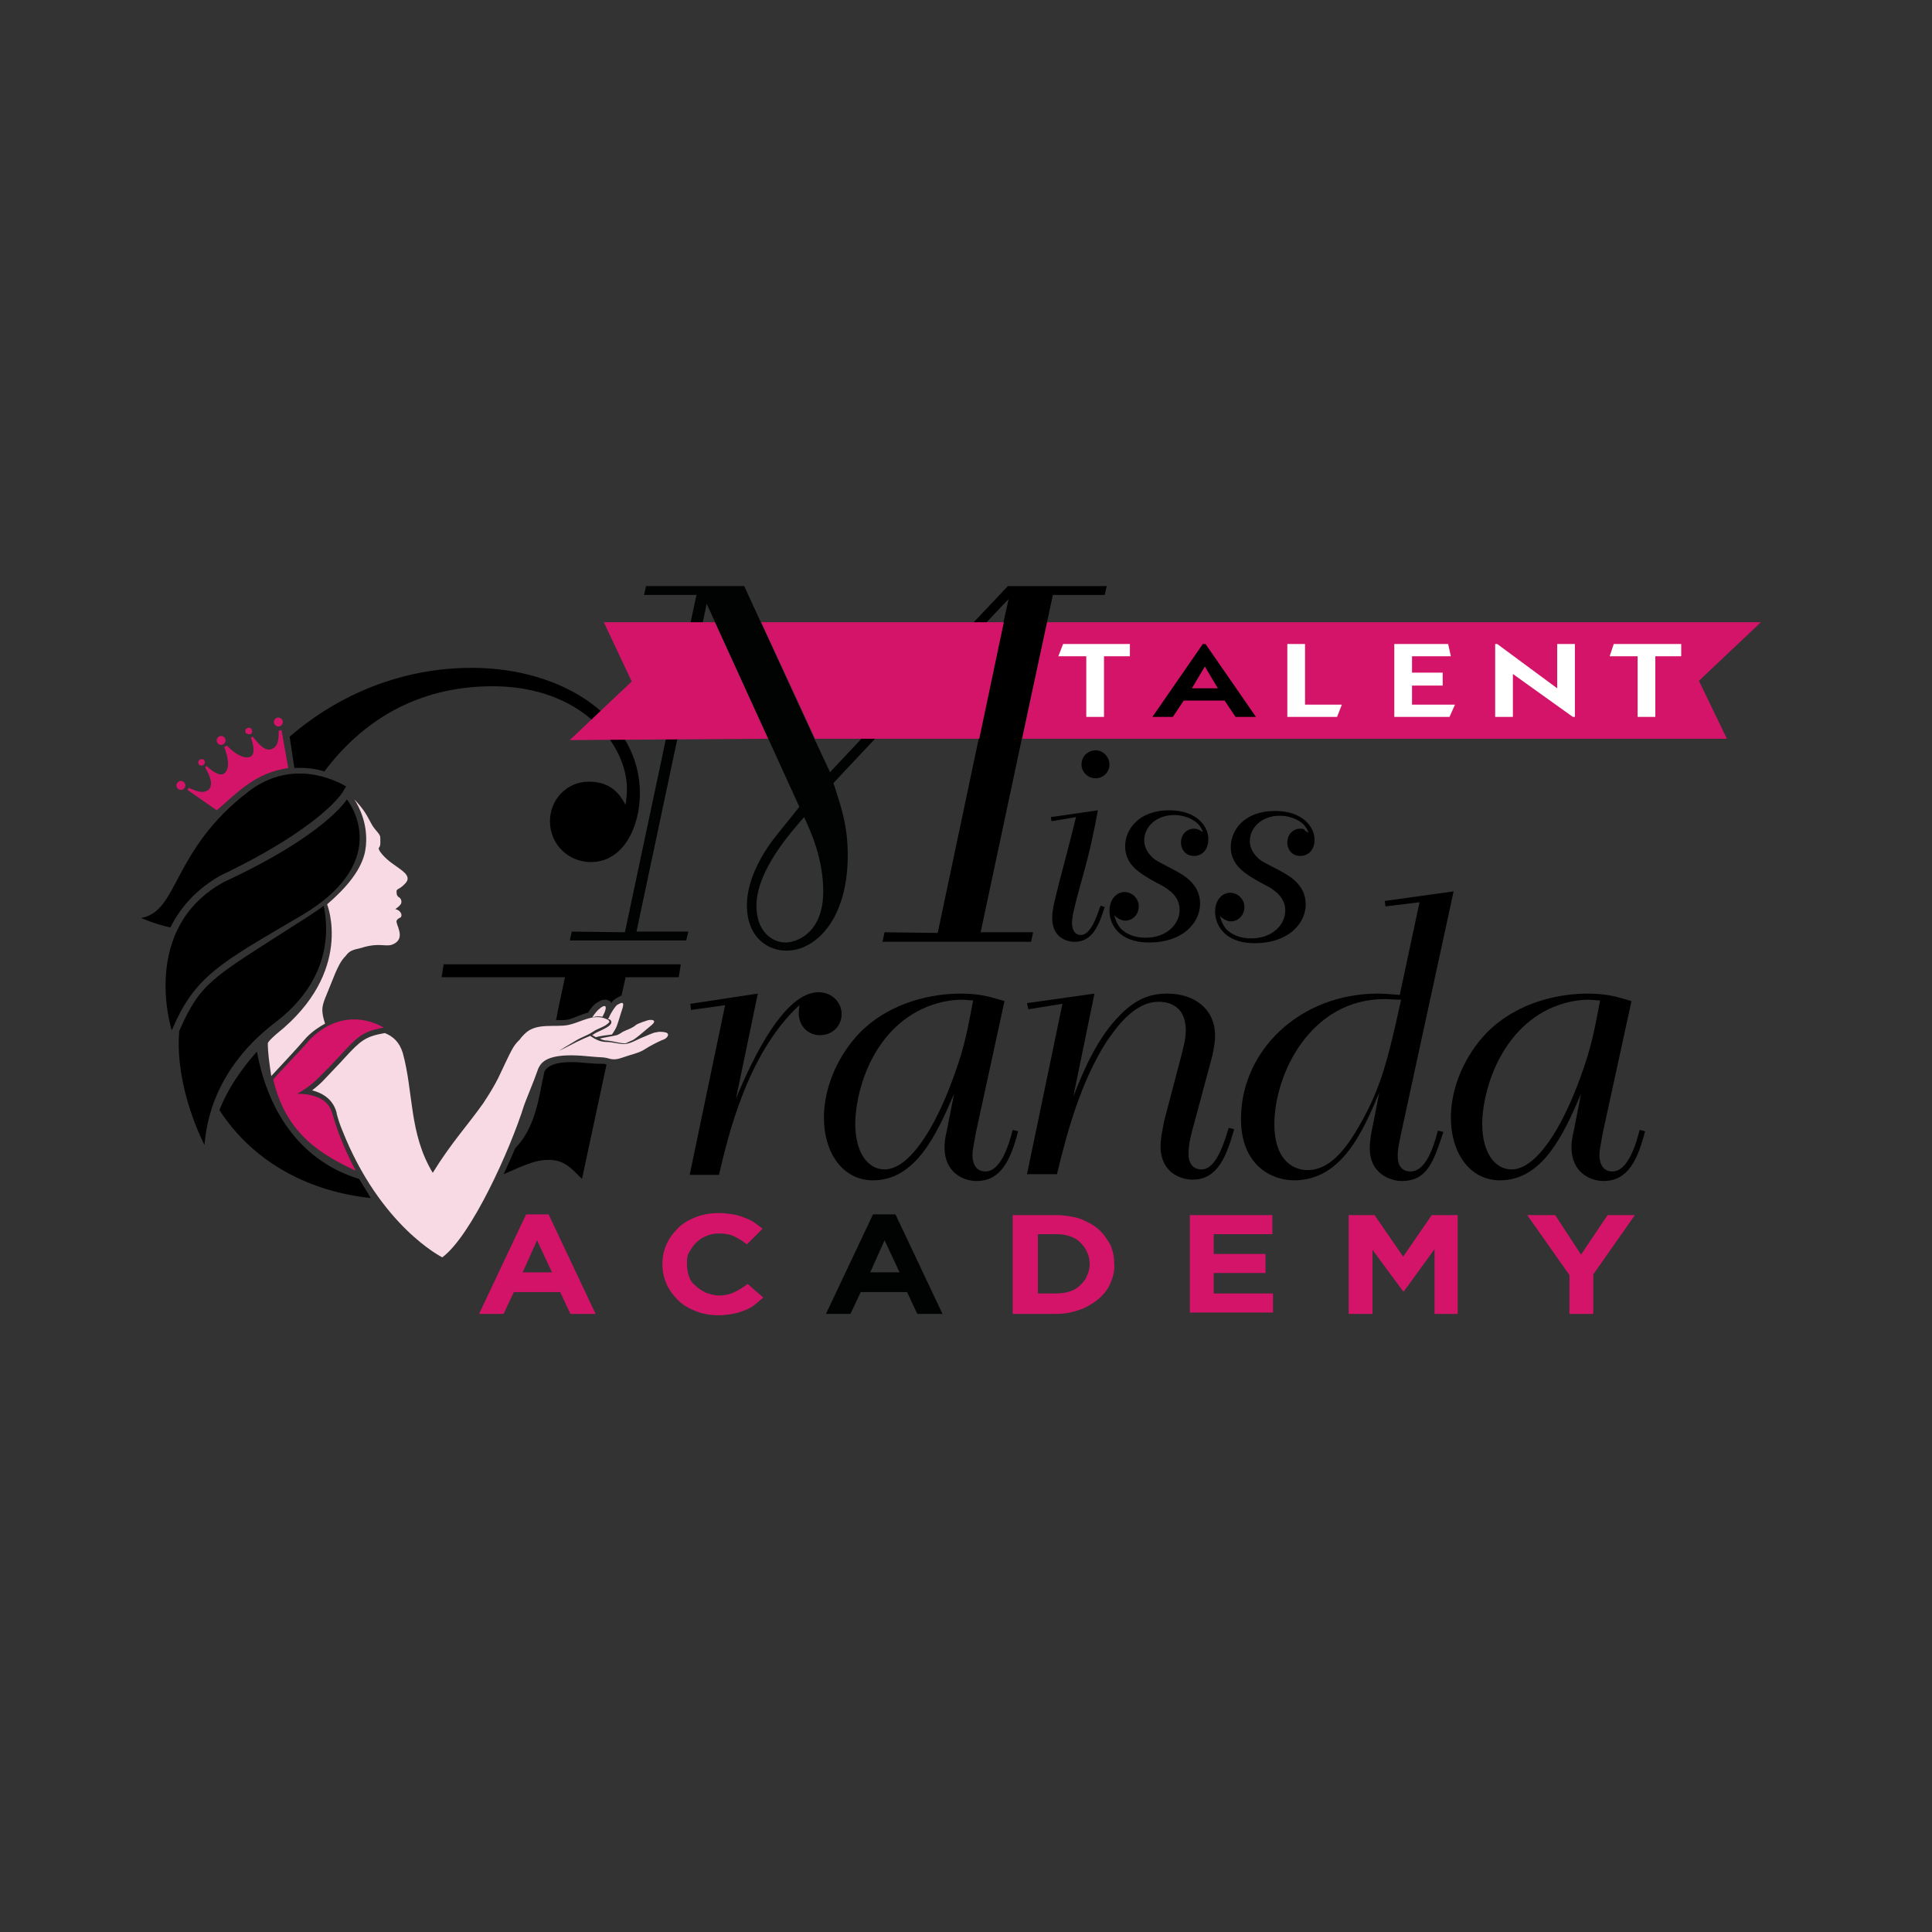 <?xml version="1.0" encoding="utf-8"?>
<!-- Generator: Adobe Illustrator 27.2.0, SVG Export Plug-In . SVG Version: 6.00 Build 0)  -->
<svg version="1.1" id="Livello_1" xmlns="http://www.w3.org/2000/svg" xmlns:xlink="http://www.w3.org/1999/xlink" x="0px" y="0px"
	 viewBox="0 0 283.5 283.5" style="enable-background:new 0 0 283.5 283.5;" xml:space="preserve">
<rect x="0" y="0" width="283.5" height="283.5" fill="#333333" stroke="none"/>
<style type="text/css">
	.st0{fill:#D41468;}
	.st1{fill:#F7DAE3;}
	.st2{fill:#010202;}
	.st3{fill:#FFFFFF;}
	.st4{fill:#D31368;}
</style>
<g>
	<polygon class="st0" points="253.4,108.4 249.3,99.9 258.4,91.3 153.6,91.3 150,108.4 	"/>
	<g>
		<path d="M108,161.2c2.6-6.3,7.2-15.6,12.1-15.6c2,0,3.4,1.5,3.4,3.2c0,1.6-1.2,3.1-3.2,3.1c-1.7,0-3.1-1.3-3.1-3.3
			c0-0.4,0.1-0.8,0.1-1.1c-7.7,7.1-10.5,19.4-11.8,24.9h-4.3l5.2-24.9l-5,0.7l-0.1-0.9l9.9-1.5L108,161.2z"/>
		<path d="M141.1,146.7c-1.7,0-3.8,0.4-5.9,1.4c-7.6,3.7-9.7,12.6-9.7,16.8c0,4.3,1.9,6.7,4.3,6.7c3.6,0,7.4-6,10.1-13.5
			c1.7-4.6,2.1-7.2,2.9-11.3C142.3,146.8,141.7,146.7,141.1,146.7 M140,160.5c-2.6,6.1-5.7,12.7-11.9,12.7c-4.4,0-7.2-4-7.2-9.2
			c0-4.5,2.1-9.2,5.3-12.5c4.7-4.7,11-5.7,14.8-5.7c2.8,0,4.4,0.5,6.4,1.1l-4.2,19.3c-0.3,1.8-0.5,2.5-0.5,3.3c0,0.3,0,2.4,1.9,2.4
			c2.2,0,3.4-3.7,4-6.1l0.8,0.2c-1.1,4.2-2.5,7.3-6.1,7.3c-2,0-4.7-1.3-4.7-4.9c0-0.8,0.1-1.5,0.3-2.3L140,160.5z"/>
		<path d="M160.6,145.8l-3.1,15.1c1.6-4.1,3.6-8.7,6.9-12c2.2-2.2,4.2-3.1,6.9-3.1c3.9,0,7,2.2,7,6.2c0,1-0.2,1.9-0.4,2.9l-2.9,10.8
			c-0.3,1.1-0.6,2.3-0.6,3.7c0,1.2,0.6,2.2,1.9,2.2c1.6,0,2.8-2,4-6.1l0.8,0.2c-1.1,3.9-2.4,7.4-6.1,7.4c-1.7,0-4.7-1-4.7-4.9
			c0-1.2,0.3-2.4,0.5-3.6l2.6-9.9c0.3-1.2,0.6-2.3,0.6-3.5c0-4.2-3.4-4.2-4-4.2c-3.8,0-6.5,4.3-7.6,5.8c-3.7,5.8-5.7,12.8-7.3,19.5
			h-4.4l5.2-25l-5,0.8l-0.2-0.9L160.6,145.8z"/>
		<path d="M203.2,146.6c-10.9,0-16.2,11-16.2,18.4c0,4.6,2.2,6.7,4.9,6.7c2.9,0,5.1-2.5,6.9-5.4c3.8-6.2,4.8-10.6,6.8-19.6
			C204.7,146.7,204,146.6,203.2,146.6 M213.3,130.8l-7.7,35.5c-0.4,1.9-0.5,2.5-0.5,3.2c0,0.6,0,2.4,1.9,2.4c2,0,3.2-2.9,4-6
			l0.8,0.2c-1.4,4.2-2.3,7.2-6.1,7.2c-1.6,0-4.7-1-4.7-4.8c0-1.1,0.2-2.3,0.5-3.6l0.9-4.6c-2.4,5.7-5.5,12.9-12.5,12.9
			c-3.3,0-7.8-2.2-7.8-9c0-10,8.6-18.4,20.1-18.4c1,0,2,0.1,3.2,0.2l2.9-13.6l-5,0.6l-0.1-0.8L213.3,130.8z"/>
		<path d="M233.1,146.7c-1.7,0-3.8,0.4-5.9,1.4c-7.5,3.7-9.7,12.6-9.7,16.8c0,4.3,1.9,6.7,4.3,6.7c3.6,0,7.4-6,10.1-13.5
			c1.7-4.6,2.1-7.2,2.9-11.3C234.3,146.8,233.7,146.7,233.1,146.7 M232,160.5c-2.6,6.1-5.7,12.7-11.9,12.7c-4.4,0-7.2-4-7.2-9.2
			c0-4.5,2.1-9.2,5.3-12.5c4.7-4.7,11-5.7,14.8-5.7c2.8,0,4.4,0.5,6.4,1.1l-4.2,19.3c-0.3,1.8-0.5,2.5-0.5,3.3c0,0.3,0,2.4,1.9,2.4
			c2.2,0,3.4-3.7,4-6.1l0.8,0.2c-1.1,4.2-2.5,7.3-6.1,7.3c-2,0-4.7-1.3-4.7-4.9c0-0.8,0.1-1.5,0.3-2.3L232,160.5z"/>
		<polygon points="81.8,148.1 81.5,149.7 81.5,149.7 81.8,148.1 		"/>
		<path d="M43.2,112.7c1.6-0.1,3.1,0.1,4.4,0.5C53,106,61,100.7,72.3,100.7c13,0,19.7,8.5,19.7,15.1c0,0.7-0.1,1.6-0.2,2.3
			c-0.8-1.4-2-3.4-5.4-3.4c-3.3,0-5.7,2.7-5.7,5.8c0,3.5,2.8,6,6,6c4.8,0,7.2-5.2,7.2-10.1c0-10.7-10.9-18.4-24.7-18.4
			c-10.1,0-19.4,3.8-26.7,10.1L43.2,112.7z"/>
		<path d="M52.7,173c-8.2-2.5-13.3-9.4-15-18.7c-2.3,2.6-4.3,5.5-5.5,8.6c5.2,8,13.6,12,22.2,12.9C53.9,174.9,53.3,174,52.7,173"/>
		<path d="M89,156.2c-0.1,0-0.3-0.1-0.4-0.1c-0.3,0-0.3,0-0.5,0c-0.2,0-0.7,0-1.9-0.1c-4.6-0.5-5.8,0.4-6.3,1.2l-0.4,1.9
			c-0.7,3.7-1.5,6.9-3.9,9.4c-0.5,1.2-1.1,2.5-1.7,3.8c3.6-1.6,4.9-2.1,6.6-2.1c2.3,0,3.3,1.2,4.9,2.8L89,156.2
			C89,156.2,89,156.2,89,156.2"/>
		<path d="M99.9,141.5h-7.8l0,0h-0.2c0,0,0,0,0,0H65.1l-0.3,1.9h18.1l-1,4.7l-0.3,1.6c0.7,0,1.3,0,1.8-0.1c0.4-0.1,0.9-0.3,1.4-0.5
			c0.5-0.2,1-0.4,1.5-0.5c0.3-0.5,0.8-1.2,1.2-1.4c0.2-0.1,0.3-0.2,0.5-0.3c0.3-0.2,0.6-0.2,0.9-0.2c0.2,0,0.4,0.1,0.6,0.2
			c0.1,0.1,0.2,0.2,0.2,0.3c0.1-0.2,0.2-0.3,0.3-0.4c0.3-0.2,0.5-0.4,0.8-0.5c0,0,0.1,0,0.1-0.1c0,0,0.2-0.1,0.3-0.1l0.6-2.7h7.8
			L99.9,141.5z"/>
		<path class="st1" d="M47.3,148.2c0-0.6,0.2-1.2,0.4-1.7l1.5-3.7c0.4-0.9,0.8-1.8,1.5-2.5c0.6-0.8,1-0.9,2.3-1.2
			c2.8-0.9,3.7,0,4.8-0.6c1.8-0.9,0.2-2.9,0.4-3.4c0.2-0.5,0.8-0.3,0.7-0.9c0-0.1-0.1-0.3-0.2-0.4c-0.2-0.3-0.7-0.4-0.7-0.4
			s0.5-0.3,0.8-0.7c0.2-0.3,0.1-0.8-0.2-1c-0.2-0.1-0.4-0.3-0.4-0.7c-0.1-0.7,0.3-0.3,1.3-1.4c1-1.1-0.6-1.9-1.8-2.8
			c-1.3-0.9-2.3-2.1-2.1-2.4c0.3-0.3,0.2-0.9,0.2-1.5c0-0.6-0.8-1-1.4-2.2c-0.6-1.1-0.9-1.8-2.4-3.4c0.7,1.1,2.2,3.9,1.6,7.5
			c-0.5,2.8-2.8,5.5-5.6,7.9c0,0,4,9.9-7.4,19c0,0-1.3,1.1-1.3,1.4c0,1.4,0.2,2.7,0.5,4.8c1-1.1,3.4-3.6,5.2-5.7l0,0
			c0.9-0.9,1.8-1.5,2.7-2C47.4,149.3,47.3,148.7,47.3,148.2"/>
		<path class="st0" d="M46.8,158.1c5.4-5.3,5.3-6.6,9.5-7.3c0,0-5.3-3.6-10.7,1.6c-1.8,2.1-4.5,4.8-5.5,6
			c1.9,8.3,7.5,11.2,12.1,13.4c-1.2-2.3-2.5-5.1-3.4-8.3c-0.6-2.4-3-3-5.2-3C44.5,160,45.6,159.3,46.8,158.1"/>
		<path class="st1" d="M97.9,151.6c-0.1-0.1-0.5-0.2-1.2-0.2c-0.1,0-0.3,0.1-0.6,0.1c0.1,0,0.3-0.1,0.4-0.1
			c-0.9,0.2-1.6,0.6-2.4,0.9c-0.7,0.3-1.7,0.9-2.5,0.9c-0.9,0-1.7-0.3-2.6-0.3c-0.9,0-1.7-0.4-2.4-0.9c-0.7,0.3-1.4,0.6-2,0.9
			c-0.8,0.4-1.7,0.9-2.6,1.3c0.8-0.5,1.7-1,2.5-1.5c0.8-0.5,1.8-0.8,2.5-1.3c0.7-0.5,1.8-0.7,2.4-1.4c0.1-0.2-0.2-0.4-0.5-0.5
			c-1.9-0.8-3.6,0.5-5.5,0.9c0,0,0,0,0,0l0,0c-2,0.4-4.7-0.4-6.4,1.3c-0.3,0.3-0.5,0.5-0.7,0.8c-1.1,1.1-1.1,1.3-3.2,5.7
			c-0.5,1-1.2,2.2-2.2,3.7c-2.1,3-4.7,5.8-7.4,10.2c-3.5-5.8-2.8-11.8-4.4-17.6c-0.5-1.6-1.4-2.4-2.6-2.9l-0.1,0
			c-2.8,0.5-3.5,1.1-5.8,3.6c-0.8,0.9-1.9,2-3.3,3.5c-0.5,0.5-1,0.9-1.5,1.3c2.4,0.6,3.3,2.1,3.6,3.3c0,0,0,0.1,0,0.1l0,0
			c0.2,0.8,0.5,1.7,0.8,2.4c5.6,14.2,14.7,18.7,14.7,18.7c4.3-3.2,10-15.9,12-22.3c0,0,0.4-1.1,0.9-2.3c0.4-1,0.8-2,1-2.6
			c0.1-0.3,0.2-0.6,0.4-0.9c0.6-1,2.2-1.9,7.1-1.4c2.2,0.2,1.8,0.1,2.5,0.2c0.7,0.1,1.1,0.5,2.5,0c1.4-0.5,2.2-0.6,3.1-1.1
			c0.9-0.6,2.1-1.2,2.8-1.5C97.7,152.5,98.3,151.9,97.9,151.6"/>
		<path class="st1" d="M93.2,150.5c-0.5,0.4-1.2,0.6-1.8,0.9c-0.3,0.2-0.6,0.4-0.9,0.5c-0.8,0.2-1.7,0.3-2.5,0.5
			c0.4,0.2,0.7,0.3,1.2,0.3c0.9,0.1,1.7,0.4,2.6,0.4c0,0,0,0,0,0c0.4-0.2,0.9-0.4,1.1-0.5c0.5-0.3,1.2-0.9,2.5-2
			c1.3-1,0.1-1-0.3-0.9c-0.3,0.1-0.6,0.2-0.9,0.3C93.7,150.2,93.4,150.3,93.2,150.5"/>
		<path class="st1" d="M88.4,149.2c0.1-0.2,0.2-0.4,0.3-0.6c0.6-1.5-0.4-0.9-0.7-0.6c-0.3,0.2-0.8,0.8-1.1,1.3
			C87.4,149.1,87.9,149.1,88.4,149.2"/>
		<path class="st1" d="M89.5,149.6c1,0.9-1.8,1.7-2.3,2.1c-0.1,0.1-0.2,0.1-0.3,0.2c0.2,0.1,0.4,0.2,0.5,0.3
			c0.8-0.2,1.6-0.3,2.4-0.4c0.2-0.3,0.4-0.6,0.5-0.8c0.3-0.5,0.5-1.4,1-2.9c0.5-1.5-0.4-0.8-0.8-0.6c-0.3,0.3-0.9,1.2-1.1,1.7
			c0,0.1-0.1,0.2-0.2,0.3C89.4,149.6,89.4,149.6,89.5,149.6"/>
		<path d="M43,135.9c-12,7.7-13.6,8.3-16.7,15.4C25.6,159.7,30,168,30,168c0.2-1.3,0.4-10.3,10.3-17.9c7.8-5.9,8.1-12.9,7.2-17.2
			C46.7,133.6,43,135.9,43,135.9"/>
		<path d="M25.2,151.2c0,0-4.8-15,7.7-21.8c14.9-6.9,18-12.1,18-12.1s7.2,8.8-6.6,17C32.2,141.4,28.6,143.2,25.2,151.2"/>
		<path d="M32.3,128.5L32.3,128.5c14.7-7,18-12.2,18-12.3l0.5-0.8c-3.3-1.9-9-3.4-14.4,0.8c-11.2,8.6-10.2,17.6-15.7,18.5
			c0,0,2,0.9,4.3,1.4C26.6,132.9,29,130.4,32.3,128.5"/>
		<g>
			<path d="M158.6,137.2c-0.9,0-1.3-0.8-1.3-1.8c0-1.2,0.9-4.3,1.5-6.5c1.1-3.9,1.7-6.7,2.3-10l-6.9,1l0.1,0.6l3.6-0.6
				c-0.4,1.6-1.2,4.8-2.5,9.7c-0.7,2.8-1,3.9-1,5.1c0,2.8,2,3.5,3.3,3.5c2.7,0,3.6-2.6,4.4-5.1l-0.6-0.2
				C161.1,133.9,160.2,137.2,158.6,137.2"/>
			<path d="M160.8,110.1c-1.2,0-2.1,0.9-2.1,2.1c0,0.5,0.2,1,0.6,1.4c0.4,0.4,0.9,0.6,1.5,0.6c1.1,0,2-0.9,2-2
				C162.8,111,161.8,110.1,160.8,110.1"/>
			<path d="M171.6,118.9c-4.6,0-6.5,2.9-6.5,5.3c0,2.6,2.1,3.8,3,4.4c0.8,0.5,1.7,1,2.5,1.4c1,0.6,2.5,1.6,2.5,3.5
				c0,2.1-1.9,4.1-5,4.1c-1.7,0-2.9-0.6-3.6-1.3c-0.6-0.7-0.8-1.3-1-2c0.4,0.4,1,0.8,1.6,0.8c1.1,0,2-0.9,2-2.1c0-1.2-1-2.1-2.1-2.1
				c-1.1,0-2.2,1-2.2,2.8c0,1.7,1.2,4.6,5.8,4.6c5.1,0,7.5-3,7.5-5.7c0-3-2.6-4.3-4.1-5.1c-2.1-1.1-2.6-1.3-3.1-1.9
				c-0.6-0.6-1-1.4-1-2.3c0-1.9,1.7-3.7,4.4-3.7c1.5,0,2.8,0.6,3.5,1.3c0.3,0.3,0.7,1,0.7,1.2c-0.2-0.1-0.3-0.2-0.5-0.3
				c-0.2-0.1-0.5-0.2-0.8-0.2c-1,0-1.9,0.8-1.9,2c0,1.2,0.8,2,1.9,2c1.2,0,2.1-0.9,2.1-2.4C177.4,121.5,175.8,118.9,171.6,118.9"/>
			<path d="M190.8,121.6c-1,0-1.9,0.8-1.9,2c0,1.2,0.8,2,1.9,2c1.2,0,2.1-0.9,2.1-2.4c0-1.6-1.5-4.2-5.8-4.2c-4.6,0-6.5,2.9-6.5,5.3
				c0,2.6,2.1,3.8,3,4.4c0.8,0.5,1.7,1,2.5,1.4c1,0.6,2.5,1.6,2.5,3.5c0,2.1-1.9,4.1-5,4.1c-1.7,0-2.9-0.6-3.6-1.3
				c-0.6-0.7-0.8-1.3-1-2c0.4,0.4,1,0.8,1.6,0.8c1.1,0,2-0.9,2-2.1c0-1.2-1-2.1-2.1-2.1c-1.1,0-2.2,1-2.2,2.8c0,1.7,1.2,4.6,5.8,4.6
				c5.1,0,7.5-3,7.5-5.7c0-3-2.6-4.3-4.1-5.1c-2.1-1.1-2.6-1.3-3.1-1.9c-0.6-0.6-1-1.4-1-2.3c0-1.9,1.7-3.7,4.4-3.7
				c1.5,0,2.8,0.6,3.5,1.3c0.3,0.3,0.7,1,0.7,1.2c-0.2-0.1-0.3-0.2-0.5-0.3C191.4,121.6,191.1,121.6,190.8,121.6"/>
		</g>
		<polygon points="147.9,86 139.2,95.2 141.1,95.2 148,87.9 146.4,95.2 137.6,136.9 129.8,136.8 129.5,138.2 151.3,138.2 
			151.6,136.8 143.9,136.8 149.9,108.6 152.8,95.2 154.5,87.3 162.1,87.3 162.4,86 		"/>
		<g>
			<path class="st2" d="M115.3,138.3c-2.1,0-4.3-1.7-4.3-5.4c0-5,4.8-10.5,7-13c1,2.2,2.8,6.1,2.8,10.9
				C120.8,137.1,116.7,138.3,115.3,138.3 M102.3,95.2l1.4-6.6l13.6,29.8l-3.3,4.1c-1.8,2.2-4.4,6.3-4.4,10.3c0,4.9,3.2,6.7,5.8,6.7
				c4.3,0,9-4.6,9-14c0-4.4-1-7.2-2.1-10.6l6.3-6.7h-2l-4.8,5.1l-2.3-4.9L109.2,86H94.8l-0.3,1.3h7.7l-1.7,7.9l-2.8,13.3l-6,28.3
				l-7.8-0.1l-0.3,1.3h17.1l0.3-1.3h-7.6l6-28.3L102.3,95.2z"/>
		</g>
		<path d="M78.3,128"/>
	</g>
	<g>
		<g id="XMLID_00000099659560034891496100000017561513546102615206_">
			<g>
				<polygon class="st3" points="242.9,96.3 242.9,105.2 240.3,105.2 240.3,96.3 236.2,96.3 236.8,94.5 246.7,94.5 246.7,96.3 				
					"/>
				<polygon class="st3" points="228.5,101 228.5,94.5 231.1,94.5 231.1,105.2 230.8,105.2 222,98.9 222,105.2 219.4,105.2 
					219.4,94.5 219.7,94.5 				"/>
				<polygon class="st3" points="207.2,96.3 207.2,98.7 211.7,98.7 211.7,100.6 207.2,100.6 207.2,103.4 213.5,103.4 212.7,105.2 
					204.6,105.2 204.6,94.5 212.5,94.5 212.9,96.3 				"/>
				<polygon class="st3" points="191.5,103.4 196.9,103.4 196.2,105.2 188.9,105.2 188.9,94.5 191.5,94.5 				"/>
				<path d="M178.7,101l-1.9-3.2l-1.9,3.2H178.7z M176.9,94.5l7.4,10.7h-3l-1.6-2.4h-6l-1.6,2.4h-3l7.4-10.7H176.9z"/>
				<polygon class="st3" points="162,96.3 162,105.2 159.4,105.2 159.4,96.3 155.3,96.3 156,94.5 165.8,94.5 165.8,96.3 				"/>
			</g>
			<g>
			</g>
		</g>
	</g>
	<polygon class="st0" points="141.6,91.3 111.7,91.3 119.6,108.4 143.7,108.4 147.3,91.3 	"/>
	<polygon class="st0" points="104.9,91.3 88.6,91.3 92.7,100 83.6,108.6 112.7,108.4 	"/>
	<g>
		<path class="st0" d="M41.2,106.5c0.3-0.2,0.4-0.6,0.2-0.9c-0.2-0.3-0.6-0.4-0.9-0.2c-0.3,0.2-0.4,0.6-0.2,0.9
			S40.9,106.7,41.2,106.5"/>
		<path class="st0" d="M36.8,107.7c0.2-0.1,0.3-0.4,0.1-0.7c-0.1-0.2-0.4-0.3-0.7-0.1c-0.2,0.1-0.3,0.4-0.1,0.7
			C36.3,107.7,36.6,107.8,36.8,107.7"/>
		<path class="st0" d="M26.9,115.8c0.3-0.2,0.4-0.6,0.2-0.9c-0.2-0.3-0.6-0.4-0.9-0.2c-0.3,0.2-0.4,0.6-0.2,0.9
			C26.2,115.9,26.6,116,26.9,115.8"/>
		<path class="st0" d="M35.8,115.5c2.2-1.7,4.4-2.5,6.5-2.8l-1-5.6c-0.1,0.1-0.3,0.1-0.4,0.1c0,1.3-0.1,2.2-0.8,2.6
			c-0.1,0-0.1,0.1-0.2,0.1c-0.9,0.4-1.8-0.5-2.8-1.8c0,0,0,0,0,0c-0.1,0.1-0.2,0.1-0.3,0.1c0.5,1.4,0.6,2.4,0,2.8
			c-0.1,0.1-0.2,0.1-0.3,0.1c-0.8,0.2-2.1-0.5-3.2-1.7c-0.1,0.1-0.1,0.1-0.2,0.1c-0.1,0-0.1,0.1-0.2,0.1c0.6,1.6,0.8,3,0.2,3.7
			c-0.1,0.1-0.2,0.2-0.2,0.2c-0.6,0.4-1.5-0.1-2.6-1.1c-0.1,0.1-0.1,0.1-0.2,0.2c0,0,0,0,0,0c0.8,1.4,1.2,2.6,0.5,3.3
			c-0.1,0.1-0.1,0.1-0.2,0.1c-0.6,0.4-1.4,0.2-2.7-0.4c-0.1,0.1-0.1,0.2-0.2,0.3l4.3,3C32.9,118,34.2,116.7,35.8,115.5"/>
		<path class="st0" d="M32.8,109.2c0.3-0.2,0.4-0.6,0.2-0.9c-0.2-0.3-0.6-0.4-0.9-0.2c-0.3,0.2-0.4,0.6-0.2,0.9
			C32.1,109.3,32.5,109.4,32.8,109.2"/>
		<path class="st0" d="M29.8,112.3C29.8,112.2,29.8,112.2,29.8,112.3C29.8,112.2,29.8,112.2,29.8,112.3c0.3-0.2,0.3-0.5,0.2-0.7
			c-0.1-0.2-0.4-0.3-0.7-0.1c-0.2,0.1-0.3,0.4-0.1,0.7C29.3,112.3,29.6,112.4,29.8,112.3"/>
	</g>
</g>
<g>
	<path class="st4" d="M83.7,192.8l-1.5-3.2h-6.8l-1.5,3.2h-3.6l6.9-14.6h3.3l6.9,14.6H83.7z M78.8,182l-2.1,4.7H81L78.8,182z"/>
	<path class="st0" d="M110.7,191.5c-0.4,0.3-0.9,0.6-1.5,0.8c-0.5,0.2-1.1,0.4-1.7,0.5s-1.3,0.2-2.1,0.2c-1.2,0-2.3-0.2-3.3-0.6
		c-1-0.4-1.9-0.9-2.6-1.6c-0.7-0.7-1.3-1.5-1.7-2.4c-0.4-0.9-0.6-1.9-0.6-2.9v0c0-1,0.2-2,0.6-2.9c0.4-0.9,1-1.7,1.7-2.4
		c0.7-0.7,1.6-1.2,2.6-1.6s2.2-0.6,3.4-0.6c0.8,0,1.4,0.1,2.1,0.2c0.6,0.1,1.2,0.3,1.7,0.5c0.5,0.2,1,0.4,1.4,0.7
		c0.4,0.3,0.8,0.6,1.2,0.9l-2.3,2.3c-0.6-0.5-1.3-0.9-1.9-1.2c-0.7-0.3-1.4-0.4-2.2-0.4c-0.7,0-1.3,0.1-1.9,0.4
		c-0.6,0.2-1.1,0.6-1.5,1s-0.7,0.9-1,1.4s-0.3,1.1-0.3,1.7v0c0,0.6,0.1,1.2,0.3,1.8s0.5,1,1,1.4c0.4,0.4,0.9,0.7,1.5,1
		c0.6,0.2,1.2,0.4,1.9,0.4c0.9,0,1.7-0.2,2.3-0.5s1.3-0.7,1.9-1.2l2.3,2C111.5,190.8,111.1,191.2,110.7,191.5z"/>
	<path class="st2" d="M134.6,192.8l-1.5-3.2h-6.8l-1.5,3.2h-3.6l6.9-14.6h3.3l6.9,14.6H134.6z M129.8,182l-2.1,4.7h4.3L129.8,182z"
		/>
	<path class="st0" d="M162.9,188.4c-0.4,0.9-1,1.6-1.8,2.3c-0.8,0.6-1.7,1.2-2.7,1.5c-1.1,0.4-2.2,0.6-3.5,0.6h-6.3v-14.5h6.3
		c1.3,0,2.4,0.2,3.5,0.5c1,0.4,2,0.9,2.7,1.5s1.3,1.4,1.8,2.3c0.4,0.9,0.6,1.8,0.6,2.8v0C163.6,186.5,163.3,187.5,162.9,188.4z
		 M159.9,185.5c0-0.6-0.1-1.2-0.4-1.8c-0.2-0.5-0.6-1-1-1.4c-0.4-0.4-0.9-0.7-1.5-0.9c-0.6-0.2-1.3-0.3-2-0.3h-2.7v8.7h2.7
		c0.7,0,1.4-0.1,2-0.3c0.6-0.2,1.1-0.5,1.5-0.9c0.4-0.4,0.8-0.8,1-1.4C159.7,186.8,159.9,186.2,159.9,185.5L159.9,185.5z"/>
	<path class="st0" d="M174.6,192.8v-14.5h12.1v2.8h-8.6v2.9h7.6v2.8h-7.6v3h8.7v2.8H174.6z"/>
	<path class="st0" d="M210.5,192.8v-9.5l-4.5,6.2h-0.1l-4.5-6.1v9.4h-3.5v-14.5h3.8l4.2,6.1l4.2-6.1h3.8v14.5H210.5z"/>
	<path class="st0" d="M233.8,187v5.8h-3.5v-5.7l-6.2-8.8h4.1l3.8,5.8l3.9-5.8h4L233.8,187z"/>
</g>
</svg>
